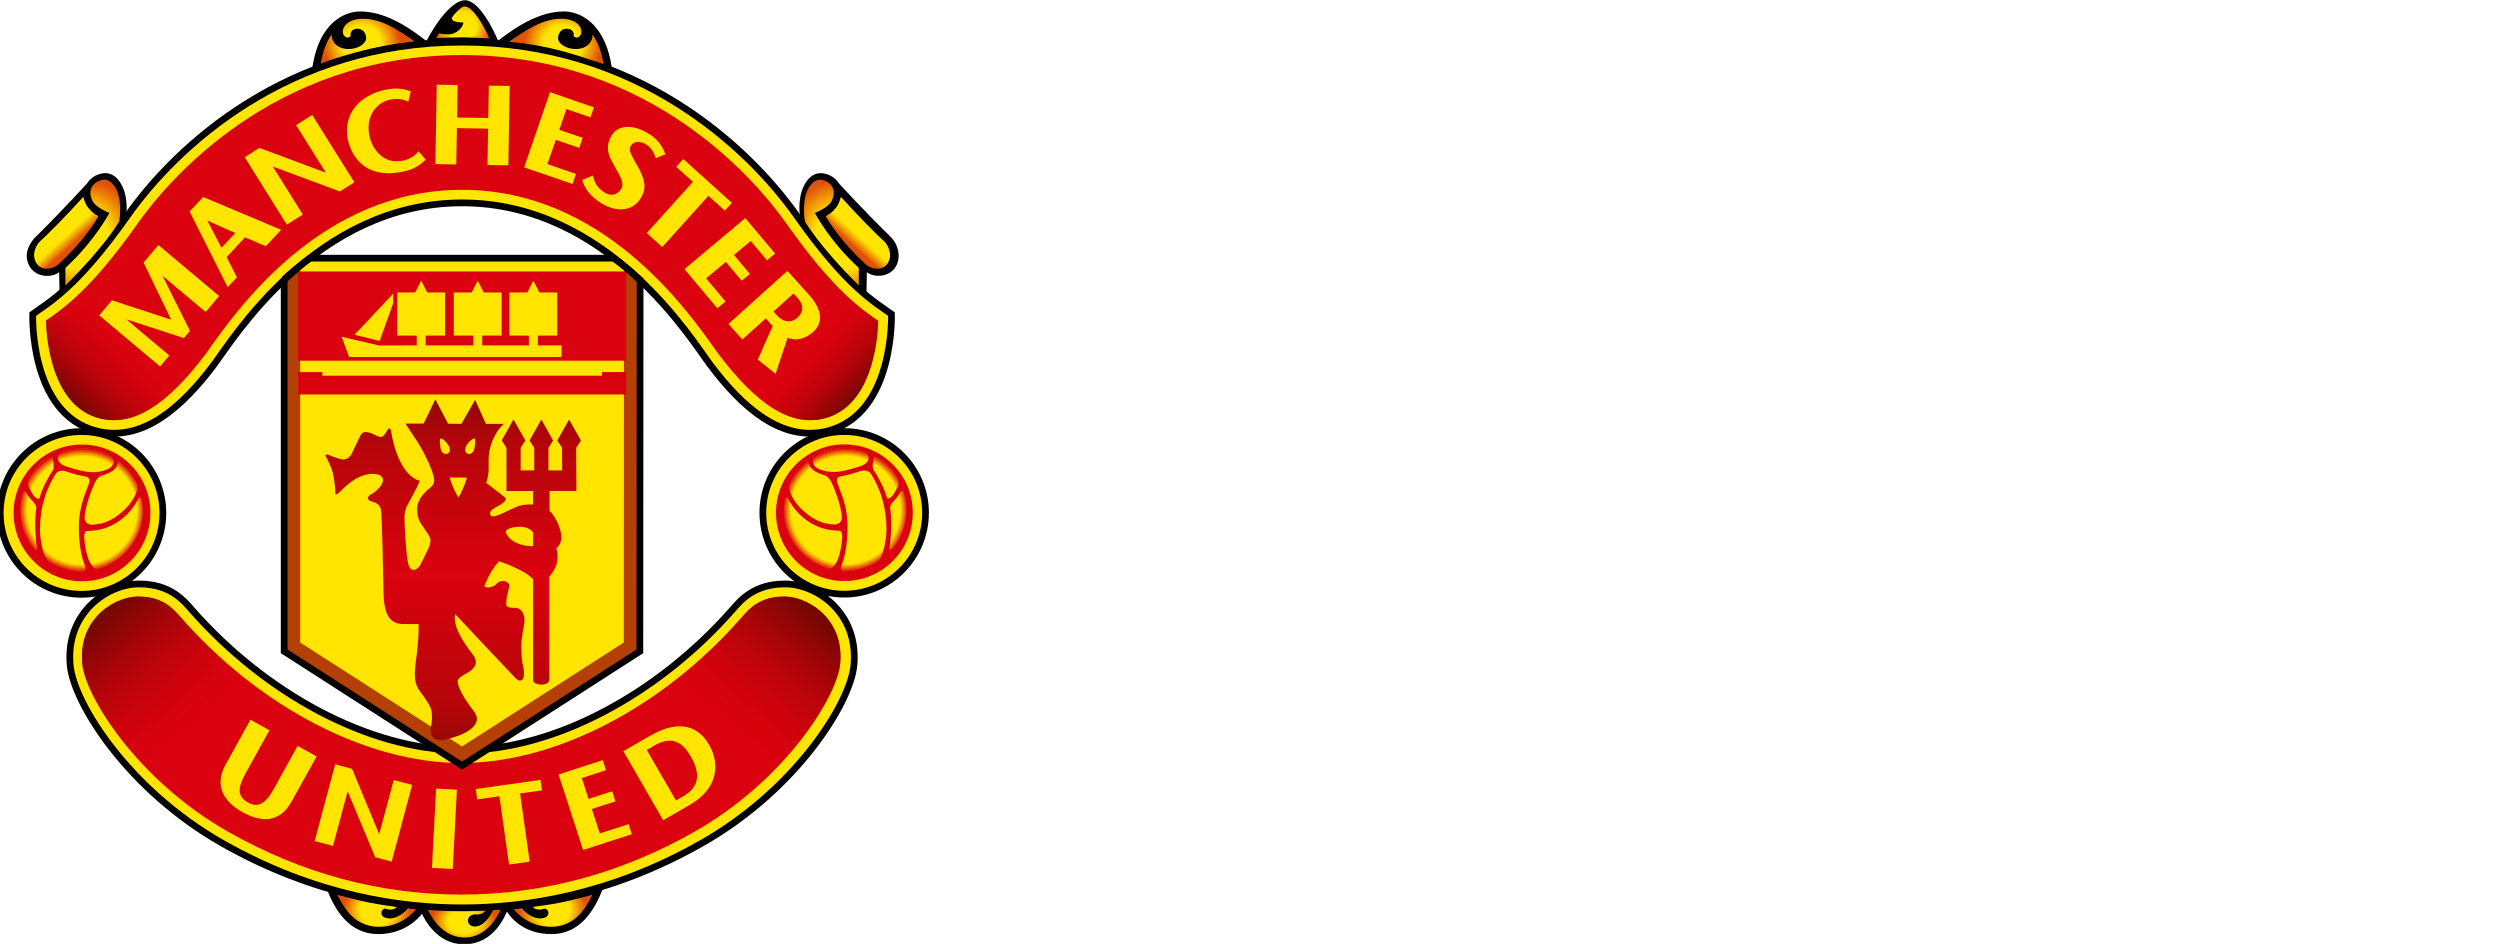 <svg viewBox="2.051 0.018 1515.011 572.001" xmlns="http://www.w3.org/2000/svg" xmlns:xlink="http://www.w3.org/1999/xlink"><defs><path d="m423.57 366.84v115.77l55.354 35.567 55.349-35.567 0.082-115.59c-1.773-1.563-5.455-4.99-8.338-6.783h-94.442c-2.39 1.678-7.178 5.718-8.005 6.607z" fill="#ffe500" id="reuse-0"/></defs><defs><linearGradient id="c"><stop stop-color="#ffe500" offset="0"/><stop stop-color="#ffe500" offset=".5"/><stop stop-color="#e15007" offset="1"/></linearGradient><linearGradient id="b"><stop stop-color="#da030e" stop-opacity="0" offset="0"/><stop stop-color="#da020e" stop-opacity="0" offset=".875"/><stop stop-color="#da020e" offset="1"/></linearGradient><linearGradient id="a"><stop stop-color="#740703" offset="0"/><stop stop-color="#da020e" stop-opacity="0" offset="1"/></linearGradient><linearGradient id="h" x1="476.07" x2="476.07" y1="403.81" y2="458.88" gradientUnits="userSpaceOnUse" spreadMethod="reflect"><stop stop-color="#8f0904" offset="0"/><stop stop-color="#b40509" offset=".25"/><stop stop-color="#da020e" offset="1"/></linearGradient><linearGradient id="l" x1="368.06" x2="399.48" y1="470.94" y2="507" gradientUnits="userSpaceOnUse" xlink:href="#a"/><linearGradient id="m" x1="368.06" x2="399.48" y1="470.94" y2="507" gradientTransform="matrix(-1 0 0 1 957.36 0)" gradientUnits="userSpaceOnUse" xlink:href="#a"/><radialGradient id="u" cx="360.51" cy="438.59" r="18.756" gradientTransform="matrix(1.041 0 0 1.024 -14.655 -10.386)" gradientUnits="userSpaceOnUse" xlink:href="#b"/><radialGradient id="v" cx="360.51" cy="438.59" r="18.756" gradientTransform="matrix(1.041 0 0 1.024 223 -10.48)" gradientUnits="userSpaceOnUse" xlink:href="#b"/><linearGradient id="n" x1="600.95" x2="583.95" y1="404.58" y2="388.58" gradientUnits="userSpaceOnUse" xlink:href="#a"/><linearGradient id="o" x1="600.95" x2="582.95" y1="404.58" y2="385.58" gradientTransform="matrix(-1 0 0 1 957.89 0)" gradientUnits="userSpaceOnUse" xlink:href="#a"/><radialGradient id="i" cx="446.42" cy="291.63" r="14.723" gradientTransform="matrix(.815 0 0 .776 83.801 67.229)" gradientUnits="userSpaceOnUse" xlink:href="#c"/><radialGradient id="p" cx="446.42" cy="291.63" r="14.723" gradientTransform="matrix(-.815 0 0 .776 874.09 67.229)" gradientUnits="userSpaceOnUse" xlink:href="#c"/><radialGradient id="q" cx="478.89" cy="288.52" r="8.266" gradientTransform="matrix(1.096 0 0 1.048 -45.916 -14.399)" gradientUnits="userSpaceOnUse" xlink:href="#c"/><radialGradient id="j" cx="357.14" cy="347.1" r="8.529" gradientTransform="matrix(1.088 -1.905 1.676 .957 -610.04 702.53)" gradientUnits="userSpaceOnUse" xlink:href="#c"/><linearGradient id="k" x1="357.73" x2="362.28" y1="346.83" y2="351.83" gradientUnits="userSpaceOnUse" xlink:href="#c"/><radialGradient id="r" cx="357.14" cy="347.1" r="8.529" gradientTransform="matrix(-1.088 -1.905 -1.676 .957 1567.9 702.53)" gradientUnits="userSpaceOnUse" xlink:href="#c"/><linearGradient id="s" x1="357.73" x2="362.28" y1="346.83" y2="351.83" gradientTransform="matrix(-1 0 0 1 957.89 0)" gradientUnits="userSpaceOnUse" xlink:href="#c"/><clipPath id="f"><use xlink:href="#reuse-0"/></clipPath><filter id="g"><feGaussianBlur stdDeviation="3.091"/></filter><radialGradient id="e" cx="452.38" cy="563.36" r="12.242" gradientTransform="matrix(.857 1.2551e-7 -1.1285e-7 .77 64.786 129.37)" gradientUnits="userSpaceOnUse" xlink:href="#c"/><radialGradient id="t" cx="452.38" cy="563.36" r="12.242" gradientTransform="matrix(-.857 1.2551e-7 1.1285e-7 .77 894.86 129.37)" gradientUnits="userSpaceOnUse" xlink:href="#c"/><radialGradient id="d" cx="479.62" cy="566.71" r="11.666" gradientTransform="matrix(.85 -1.5152e-7 1.1263e-7 .632 71.816 208.59)" gradientUnits="userSpaceOnUse" xlink:href="#c"/></defs><g transform="translate(-334.14 -1.793)"><g transform="matrix(1.947 0 0 1.947 -316.29 -543.13)"><path d="m493.57 561.89c-1.172 3.447-4.908 11.901-13.949 11.901-10.284 0-13.851-11.127-14.024-11.596l-0.304-1.053s8.857 0.736 13.736 0.736c4.867 0 13.205-0.481 14.554-0.736l-0.012 0.749z"/><path d="m520.56 556.41 2.11 0.267c-2.518 6.578-7.038 13.949-15.899 13.949-8.643 0-12.905-5.002-14.69-8.347l-1.51-0.921s14.887-0.481 29.989-4.949"/><path d="m439 556.41-2.11 0.267c2.505 6.578 7.047 13.949 15.936 13.949 8.594 0 13.225-5.266 15.134-8.347l1.024-0.921s-14.863-0.481-29.985-4.949"/><path d="m486.84 562.59c-1.403 2.007-2.345 1.905-4.003 1.905-0.86 0-2.094 0.691-2.082 1.966 0.037 1.004 0.856 1.818 2.201 1.818 3.061 0 5.401-4.241 6.022-6.047 0 0 1.794-0.074 2.316-0.128 0 0-3.209 9.593-11.559 9.593-8.363 0-11.773-9.478-11.773-9.478s7.051 0.428 11.07 0.428c4.031 0 6.598-0.037 7.808-0.058" fill="url(#d)"/><path d="m440.13 558.37c5.434 1.44 9.318 2.657 18.47 3.768 0 0-0.292 0.926-2.283 0.852-0.761-0.049-0.864-0.239-1.127-0.284-0.588-0.107-1.44 0.49-1.353 1.481 0.09 0.699 0.675 1.567 2.707 1.567 2.032 0 4.397-1.654 5.595-3.2 0 0 1.214 0.284 2.476 0.346 0 0-3.912 5.463-11.596 5.463-8.437 0-11.58-7.573-12.888-9.992" fill="url(#e)"/><path d="m478.93 513.4c29.141 0 61.425-17.886 84.092-43.671 2.468-2.789 6.602-8.088 16.446-8.088 9.861 0 22.967 8.988 21.432 25.344-1.144 11.913-18.17 38.792-47.324 55.325-29.145 16.599-55.995 20.149-74.647 20.149-18.668 0-45.493-3.55-74.655-20.149-29.149-16.533-46.172-43.412-47.307-55.325-1.534-16.356 11.576-25.344 21.416-25.344 9.869 0 14.019 5.298 16.479 8.088 22.633 25.784 54.934 43.671 84.067 43.671z" fill="#ffe500" stroke="#000" stroke-miterlimit="3.863" stroke-width="2.098"/><path d="m478.68 517.37c-29.322 0-62.688-17.302-87.263-45.292-2.501-2.843-5.685-6.5-13.262-6.5-4.426 0-9.445 2.369-12.773 6.035-2.505 2.723-5.315 7.524-4.64 14.883 0.975 10.054 16.907 36.073 45.304 52.231 22.888 13.02 47.328 19.598 72.635 19.598 25.332 0 49.771-6.578 72.66-19.598 28.388-16.158 44.345-42.177 45.283-52.231 0.703-7.359-2.127-12.16-4.599-14.883-3.344-3.665-8.375-6.035-12.781-6.035-7.61 0-10.79 3.657-13.269 6.5-24.561 27.989-57.968 45.292-87.294 45.292z" fill="#da020e"/><path d="m604.82 371.41 0.103-6.796c2.094 1.6 6.031 1.625 8.334-0.831 1.049-1.119 1.645-2.851 1.559-4.632-0.099-2.012-1.012-4.101-2.513-5.574-8.507-8.314-16.064-16.615-16.064-16.615-0.782-1.234-2.003-2.127-2.711-2.431-1.041-0.498-4.743-2.188-7.565 2.098-2.546 3.883-2.168 9.359-1.678 11.358l7.976 10.872c2.732 3.464 10.428 10.831 12.559 12.551"/><path d="m434.33 300.93c10.041-3.373 19.223-6.162 31.597-7.256l1.876-1.053c-6.907-5.451-13.768-9.169-20.601-9.169-4.291 0-13.02 2.917-14.966 18.318l2.094-0.839z"/><path d="m523.55 300.93c-10.046-3.373-19.219-6.162-31.581-7.256l-1.901-1.053c6.936-5.451 13.781-9.169 20.622-9.169 4.295 0 12.987 2.917 14.974 18.318l-2.114-0.839z"/><path d="m467.58 293.17c5.052-9.712 9.671-13.225 12.255-13.225 3.192 0 6.952 5.076 9.906 11.646l0.621 1.489-2.596-0.202c-1.703-0.321-6.553-0.383-8.404-0.383-1.901 0-5.998 0-8.466 0.23l-3.316 0.444z"/><path d="m427.75 512.04-7.314 13.221c-2.209 3.974-4.484 6.495-8.215 4.356-3.674-2.077-2.822-5.089-0.568-9.194l7.335-13.238-5.915-3.283-7.75 13.991c-4.266 7.701 1.103 12.477 5.307 14.793 4.488 2.485 11.021 4.332 15.249-3.312l7.804-14.052-5.932-3.283zm94.055 27.239-2.464-7.586 7.339-2.369-1.016-3.155-7.347 2.382-2.09-6.483 7.512-2.464-1.012-3.122-13.752 4.472 7.643 23.497 15.159-4.916-1-3.135-8.972 2.88zm15.71-30.408-8.371 4.825 12.394 21.494 8.338-4.821c8.618-4.969 9.437-12.497 6.043-18.536-4.085-7.166-10.827-7.331-18.405-2.962m12.65 6.541c3.139 5.5 2.501 9.511-2.333 12.279l-2.304 1.341-9.099-15.722 2.476-1.436c5.804-3.336 9.099-0.366 11.259 3.538m-66.966 10.071 0.448 3.221 6.919-0.979 2.991 21.243 6.434-0.893-2.982-21.231 6.816-0.946-0.469-3.266-20.157 2.851zm-5.858 0.201-6.479-0.354-1.296 24.682 6.483 0.346 1.292-24.674zm-19.672-3.017-4.513 16.866-8.445-20.342-5.253-1.411-6.401 23.88 5.722 1.518 4.55-17.006 8.573 20.515 5.138 1.386 6.376-23.888-5.747-1.518z" fill="#ffe500"/><use xlink:href="#reuse-0"/><path d="m423.57 319.81-2e-5 47.023v115.77l55.354 35.567 55.349-35.567 0.082-162.61" clip-path="url(#f)" fill="none" filter="url(#g)" stroke="#b54005" stroke-miterlimit="3.863" stroke-width="10"/><path d="m501.05 449.9v-4.303s-1.144-1.769-3.978-1.769c-2.826 0-4.517 0.852-4.517 1.563 0 1.164 2.53 4.509 8.495 4.509m-22.321-38.088 4.278-7.47 3.353 7.47h5.553c-3.34 3.135-4.706 7.878-4.706 11.041v3.447c0 1.464-0.736 3.887-0.736 3.887s4.821 3.674 5.562 4.311c0.309 0.243 0.646 0.391 0.424 1.028-0.383 1.074-3.657 2.55-3.99 2.83-0.74 0.658-0.934 1.053-0.74 1.703 0.234 0.625 0.847 0.74 2.102 0.296 1.267-0.407 3.892-1.785 6.092-2.727 2.193-0.954 5.13-0.712 5.13-0.712v-4.216h-8.293v-13.398l-1.464-2.361 3.657-6.516 3.678 6.557-1.448 2.32v6.997h4.225v-6.997l-1.456-2.32 3.669-6.508 3.653 6.508-1.444 2.32v6.997h4.253v-6.997l-1.506-2.32 3.682-6.508 3.669 6.508-1.464 2.32 0.07 13.378h-8.359v6.187c1.896 1.781 3.686 5.813 3.686 8.186 0 2.431-1.584 3.46-1.584 3.46 0.531 1.909 0.428 2.703 0.202 4.43-0.202 1.756-2.394 4.496-2.394 4.496v31.976c0 2.172-5.031 1.958-5.031 0.103v-31.359c-2.847-3.114-10.597-5.562-10.597-5.562-2.843 2.843-4.591 7.779-4.591 7.779 1.234 0.864 3.155 0 3.879-0.839 0.712-0.839 2.172-1.057 3.015-0.527 0.827 0.527 1.032 0.728 0.749 1.962-0.325 1.3-0.843 3.377-0.843 4.829 0 1.489 1.674 1.156 2.925 1.267 2.526 0.222 2.941 3.044 2.732 4.62-0.206 1.584-0.946 4.945-0.946 7.034 0 2.069 0.111 4.159 0.317 5.344 0.218 1.144 0.629 2.406 0.514 3.883-0.128 1.987-1.349 2.304-2.616 1.028-1.251-1.255-18.762-19.923-18.762-19.923-1.164 3.797 3.682 10.272 5.245 12.271 1.575 1.999 1.473 3.468 0.095 4.838-1.349 1.353-3.978 2.077-4.492 3.353-0.535 1.234 1.255 5.035 4.936 9.749 3.669 4.706-4.212 7.865-8.914 8.807-4.735 0.93-4.735-2.32-4.406-4.101 0.313-1.765 0.313-2.838 0.197-4.389-0.103-1.58-1.551-3.768-3.562-6.388-1.987-2.633-1.987-5.027-1.16-11.127 0.835-6.084 0.638-9.967 0.638-9.967s-2.098 0.086-5.142 0c-3.028-0.115-5.541-1.872-5.755-9.219-0.21-7.326-0.383-24.822-0.88-26.657-0.485-1.814-2.448-2.147-3.275-2.39-0.86-0.214-0.901-1.452-0.07-1.896 2.188-1.065 4.813-3.752 3.842-5.422-0.983-1.674-4.838-1.329-7.417-0.066-2.587 1.251-5.315 3.998-6.018 4.747-0.679 0.74-1.267 0.74-1.193-0.058 0.086-0.856-0.477-4.858-0.81-6.245-0.37-1.399-1.621-4.044-2.045-4.743-0.415-0.703 0-0.975 0.708-0.703 0.679 0.28 2.234 0.926 3.694 1.312 1.473 0.444 2.876-0.28 3.546-1.654 0.699-1.419 2.065-4.41 2.764-5.747 0.687-1.321 1.798-1.024 2.711-0.823 0.905 0.214 1.744 0.773 2.579 1.107 0.831 0.346 1.526 0.28 1.822-0.144 0.284-0.403 0.629-0.555 1.131-1.6 0.49-1.045 1.098-0.547 1.177-0.132 2.501 15.04 9.017 15.731 9.017 15.731-0.979 2.505-3.275 6.5-3.817 7.507-0.588 0.942-0.806 2.283-0.95 3.324-0.111 1.037 0.362 10.971 1.057 14.612 0.708 3.645 2.933 2.225 3.657 1.111 0.671-1.111 2.855-5.734 2.855-5.734s0.539-1.259 0.539-2.304c0-1.053-1.81-3.336-2.225-4.048-0.432-0.724-1.958-2.11-1.958-5.611 0-3.488 3.143-5.907 4.274-6.825 1.119-0.917 1.119-2.188 0.967-2.954-0.49-2.699-3.357-8.375-4.735-10.552-1.411-2.168-4.134-6.286-4.134-6.286h5.66l3.645-7.569 3.966 7.602 4.143 0.037zm-0.917 22.93c1.847-3.052 2.62-6.224 2.62-6.224h-5.34s0.856 3.246 2.719 6.224m-5.562-15.389c0.214 1.563 1.378 2.16 2.263 1.703 0.88-0.485 0.728-1.752 0.074-2.764-0.625-0.991-1.925-2.098-2.324-1.933-0.407 0.169-0.152 2.073-0.012 2.995m10.584-2.995c-0.383-0.165-1.752 0.942-2.402 1.933-0.625 1.012-0.786 2.279 0.103 2.764 0.868 0.457 1.987-0.152 2.267-1.703 0.152-0.921 0.453-2.826 0.033-2.995" fill="url(#h)"/><path transform="translate(330.95 277.01)" d="m96.969 118.69v6.969h102.12v-6.969h-7.531v1.125h-87.062v-1.125h-7.531z" fill="#da020e"/><path d="m427.92 364.38h102.11v27.767h-102.11v-27.767z" fill="#da020e"/><path d="m445.47 384.08 7.82 1.921 4.221-11.761v-2.978zm64.449 6.933v-3.622h-7.38v-3.044h6.031v-13.427h-5.558l-1.901-3.694-1.855 3.694h-5.574v13.427h6.055v3.044h-14.517v-3.044h6.039v-13.427h-5.566l-1.88-3.694-1.901 3.694h-5.549v13.427h6.068v3.044h-14.817v-3.044h6.051v-13.427h-5.574l-1.863-3.694-1.913 3.694h-5.553v13.427h6.072v3.044l-11.724 0.037-11.662-2.723 2.337 6.308h66.135z" fill="#ffe500"/><path d="m434.91 299.84c9.856-3.299 17.306-5.87 29.446-6.948-5.595-3.883-10.56-7.17-16.27-7.17-3.003 0-5.57 1.148-6.162 3.246-0.551 1.909 0.954 2.74 1.489 2.612 0.559-0.144 0.958-0.309 0.823-0.827-0.144-0.547 0.28-1.938 2.188-1.938 1.942 0 2.674 1.798 2.674 3.032s-1.958 3.295-5.558 3.295c-3.53 0-5.34-2.353-5.204-4.529-1.703 2.493-2.695 5.015-3.427 9.227" fill="url(#i)"/><path d="m366.22 358.85 8.005-10.872c0.461-1.999 0.827-7.47-1.732-11.354-2.797-4.291-6.483-2.596-7.565-2.098-0.683 0.304-1.925 1.193-2.69 2.431 0 0-7.697 8.474-16.167 16.813-1.197 1.189-2.513 3.361-2.624 5.372-0.103 1.785 0.617 3.579 1.654 4.698 2.316 2.468 6.364 2.369 8.433 0.765l0.144 6.796c2.131-1.715 9.815-9.087 12.543-12.551"/><path d="m478.93 343.03c45.579 0 71.512 42.782 77.172 50.294 10.054 13.419 22.362 24.312 36.624 20.712 20.951-5.36 19.861-36.394 19.861-36.394-5.056-3.641-13.67-8.223-29.376-30.486-15.381-21.823-50.187-54.152-104.28-54.152-54.107 0-88.905 32.329-104.25 54.152-15.722 22.263-24.365 26.846-29.372 30.486 0 0-1.131 31.034 19.836 36.394 14.254 3.599 26.554-7.293 36.624-20.712 5.64-7.512 31.589-50.294 77.16-50.294z" fill="#ffe500" stroke="#000" stroke-miterlimit="3.863" stroke-width="2.098"/><path d="m478.93 338.97c43.942 0 70.076 37.274 79.528 50.724 12.508 16.695 23.096 22.997 33.269 20.41 14.702-3.743 16.529-23.979 16.726-30.104v-0.243l-0.165-0.128c-5.183-3.591-13.855-9.544-28.384-30.141-8.668-12.3-41.573-52.462-100.97-52.462-59.381 0-92.315 40.162-100.98 52.462-14.41 20.466-23.473 26.706-28.327 30.038l-0.206 0.169 0.025 0.214c0.197 6.138 2.028 26.48 16.693 30.194 10.185 2.587 20.795-3.715 33.269-20.41 9.443-13.45 35.602-50.724 79.523-50.724" fill="#da020e"/><path d="m455.05 307.83c-8.063 1.707-13.374 7.651-11.633 15.71 1.012 4.352 4.895 12.362 17.179 9.749 3.41-0.65 5.253-2.007 7.038-3.715l-2.238-2.571c-0.843 0.938-2.102 2.304-4.928 2.892-5.944 1.255-9.478-3.554-10.358-7.705-1.308-6.15 2.275-10.387 6.323-11.263 2.892-0.638 4.644 0.148 5.755 0.58h0.037l0.753-3.151c-1.95-0.782-4.291-1.3-7.927-0.527m67.431 35.453c4.611 2.777 9.642 2.304 11.995-1.592 1.711-2.723 1.728-4.986-0.329-9.038-0.531-1.148-1.226-1.97-1.691-3.015-0.909-1.695-1.748-3.081-0.967-4.393 0.864-1.423 2.863-1.538 4.673-0.432 1.896 1.148 2.682 3.044 3.081 4.34l2.974-1.284c-0.913-2.443-2.267-4.636-5.36-6.467-5.286-3.184-9.585-2.345-11.374 0.638-1.814 2.999-1.3 5.496 0.066 8.055 0 0 0.847 1.452 1.337 2.443 1.197 1.999 2.592 4.521 1.613 6.096-1.185 1.987-3.225 2.419-5.212 1.185-2.546-1.604-3.143-3.472-3.674-5.294l-3.27 1.399c0.72 2.509 2.411 5.109 6.138 7.359m-35.205-36.75-0.185 10.07-9.684-0.14 0.144-10.107-6.491-0.119-0.432 24.711 6.504 0.14 0.206-11.329 9.7 0.177-0.185 11.308 6.495 0.099 0.424-24.711-6.495-0.099zm92.998 78.467c0.045 0.062 3.809 1.921 7.993-1.835 3.497-3.143 2.324-7.45-1.329-11.494l-6.734-7.483-18.359 16.545 4.34 4.813 7.31-6.557 2.11 2.382-4.628 10.44 5.541 4.426 3.756-11.239zm3.279-12.172c1.72 1.909 1.748 4.175-0.251 5.936-1.946 1.794-4.43 1.382-6.319-0.691l-1.098-1.23 6.216-5.615 1.452 1.6zm-28.652-6.313 6.15-5.105 4.932 5.87 2.55-2.127-4.961-5.895 5.204-4.381 5.08 6.051 2.522-2.102-9.28-11.062-18.919 15.887 10.218 12.197 2.55-2.119-6.047-7.215zm-7.092-37.132-2.205 2.419 5.183 4.686-14.365 15.936 4.846 4.356 14.344-15.94 5.117 4.607 2.197-2.419-15.118-13.645zm-42.301 1.567 2.616-7.536 7.277 2.509 1.082-3.135-7.289-2.505 2.217-6.454 7.499 2.571 1.053-3.118-13.662-4.702-8.03 23.403 15.056 5.154 1.07-3.118-8.89-3.069zm-78.238-12.107 9.28 14.793-20.663-7.713-4.599 2.888 13.102 20.992 4.99-3.143-9.342-14.945 20.877 7.75 4.509-2.826-13.127-20.98-5.027 3.184zm-28.903 22.353-4.225 4.533 11.843 23.551 2.892-3.094-3.217-6.265 5.718-6.15 6.483 2.748 4.764-5.101-24.258-10.222zm9.988 11.214-4.291 4.607-4.41-8.474 8.7 3.867zm-23.946 3.731-4.599 5.475 8.593 17.771-18.429-6.035-3.966 4.698 18.935 15.899 2.875-3.414-13.382-11.263 17.936 5.841 1.888-2.238-8.552-17.138 13.439 11.267 4.196-4.965-18.935-15.899z" fill="#ffe500"/><path d="m355.49 368.73-0.021-5.451c9.301-8.54 13.686-17.121 13.686-17.121s-3.418-1.288-4.949-3.233c-0.757-1.082-1.049-2.559-0.921-3.55 0.296-1.859 1.744-2.801 2.238-3.015 1.07-0.461 3.057-1.506 5.27 1.538 2.357 3.295 1.736 9.548 1.411 10.988 0 0-4.336 7.549-16.714 19.844" fill="url(#j)"/><path d="m365.78 347.16c-1.255 2.188-4.418 7.47-12.419 14.97-1.329 1.246-4.644 2.304-6.524 0.193-0.703-0.819-1.168-1.966-1.098-3.299 0.09-1.543 1.016-3.336 1.946-4.126 1.613-1.362 8.486-8.301 13.374-13.76 0.136 0.996 0.991 2.662 0.991 2.662 0.675 0.93 1.497 2.267 3.731 3.361" fill="url(#k)"/><path d="m478.68 517.37c-29.322 0-62.688-17.302-87.263-45.292-2.501-2.843-5.685-6.5-13.262-6.5-4.426 0-9.445 2.369-12.773 6.035-2.505 2.723-5.315 7.524-4.64 14.883 0.975 10.054 16.907 36.073 45.304 52.231 22.888 13.02 47.328 19.598 72.635 19.598" fill="url(#l)"/><path d="m478.68 517.37c29.322 0 62.688-17.302 87.263-45.292 2.501-2.843 5.685-6.5 13.262-6.5 4.426 0 9.445 2.369 12.773 6.035 2.505 2.723 5.315 7.524 4.64 14.883-0.975 10.054-16.907 36.073-45.304 52.231-22.888 13.02-47.328 19.598-72.635 19.598" fill="url(#m)"/><path d="m558.45 389.69c12.508 16.695 23.096 22.997 33.269 20.41 14.702-3.743 16.529-23.979 16.726-30.104v-0.243l-0.165-0.128c-5.183-3.591-13.855-9.544-28.384-30.141" fill="url(#n)"/><path d="m399.44 389.69c-12.508 16.695-23.096 22.997-33.269 20.41-14.702-3.743-16.529-23.979-16.726-30.104v-0.243l0.165-0.128c5.183-3.591 13.855-9.544 28.384-30.141" fill="url(#o)"/><path d="m522.99 299.84c-9.856-3.299-17.306-5.87-29.446-6.948 5.595-3.883 10.56-7.17 16.27-7.17 3.003 0 5.57 1.148 6.162 3.246 0.551 1.909-0.954 2.74-1.489 2.612-0.559-0.144-0.958-0.309-0.823-0.827 0.144-0.547-0.28-1.938-2.188-1.938-1.942 0-2.674 1.798-2.674 3.032s1.958 3.295 5.558 3.295c3.53 0 5.34-2.353 5.204-4.529 1.703 2.493 2.695 5.015 3.427 9.227" fill="url(#p)"/><path d="m479.39 286.9c-0.309 1.884-2.476 3.69-4.669 3.69-2.197 0-2.855-0.354-2.855-0.354-0.333 0.518-0.625 0.917-0.971 1.477 1.991-0.078 6.611-0.206 8.462-0.206 1.847 0 6.969 0.267 8.071 0.346-1.781-4.175-5.216-9.955-7.59-9.955-0.082 0-0.185-8e-3 -0.313-8e-3 -0.555 0-2.479 1.668-3.51 3.132-1.354 1.924 3.374 1.878 3.374 1.878z" fill="url(#q)"/><path d="m602.41 368.73 0.021-5.451c-9.301-8.54-13.686-17.121-13.686-17.121s3.418-1.288 4.949-3.233c0.757-1.082 1.049-2.559 0.921-3.55-0.296-1.859-1.744-2.801-2.238-3.015-1.07-0.461-3.057-1.506-5.27 1.538-2.357 3.295-1.736 9.548-1.411 10.988 0 0 4.336 7.549 16.714 19.844" fill="url(#r)"/><path d="m592.11 347.16c1.255 2.188 4.418 7.47 12.419 14.97 1.329 1.246 4.644 2.304 6.524 0.193 0.703-0.819 1.168-1.966 1.098-3.299-0.09-1.543-1.016-3.336-1.946-4.126-1.613-1.362-8.486-8.301-13.374-13.76-0.136 0.996-0.991 2.662-0.991 2.662-0.675 0.93-1.497 2.267-3.731 3.361" fill="url(#s)"/><path d="m423.57 366.84v115.77l55.354 35.567 55.349-35.567 0.082-115.59c-1.773-1.563-5.455-4.99-8.338-6.783h-94.442c-2.39 1.678-7.178 5.718-8.005 6.607z" fill="none" stroke="#000" stroke-miterlimit="3.863" stroke-width="2.098"/><path d="m519.51 558.37c-5.434 1.44-9.318 2.657-18.47 3.768 0 0 0.292 0.926 2.283 0.852 0.761-0.049 0.864-0.239 1.127-0.284 0.588-0.107 1.44 0.49 1.353 1.481-0.09 0.699-0.675 1.567-2.707 1.567-2.032 0-4.397-1.654-5.595-3.2 0 0-1.214 0.284-2.476 0.346 0 0 3.912 5.463 11.596 5.463 8.437 0 11.58-7.573 12.888-9.992" fill="url(#t)"/><path d="m335.19 439.54c0-13.966 11.333-25.324 25.316-25.324 13.986 0 25.311 11.358 25.311 25.324 0 13.991-11.325 25.324-25.311 25.324-13.982 0-25.316-11.333-25.316-25.324z" fill="#ffe500" stroke="#000" stroke-miterlimit="3.863" stroke-width="2.098"/><path d="m340.99 438.59c0-10.589 8.739-19.2 19.52-19.2 10.784 0 19.517 8.611 19.517 19.2 0 10.607-8.732 19.2-19.517 19.2-10.781 0-19.52-8.593-19.52-19.2z" fill="url(#u)"/><path d="m365.89 456.94c-1.111 0.354-1.592-0.424-2.098-0.983-1.97-2.267-2.476-8.301-2.476-9.099 0-0.802 0.296-1.683 0.86-1.703 4.751-0.09 8.145-1.469 11.259-4.056 3.11-2.542 4.459-5.459 4.735-5.977 0.272-0.576 0.917-0.473 1.037 0.325 0.132 0.666 0.383 1.863 0.383 3.159 0 8.696-5.862 15.801-13.699 18.335m-5.015 0.786c-0.136 0-0.288 0.017-0.415 0.017-3.501 0-7.355-1.337-9.638-2.637-2.365-1.288-3.254-7.359-3.254-10.428 0-9.992 4.097-15.94 4.764-17.109 0.65-1.185 2.114-1.308 3.188-1.02 1.111 0.321 1.506 0.514 2.785 0.893 0.666 0.218 2.02 0.494 3.036 0.675 1.016 0.243 2.11 0.457 1.452 2.353-0.65 1.901-2.863 6.467-3.085 11.88-0.214 4.899 0.436 9.766 1.543 12.756 0.728 1.933 0.728 2.657-0.374 2.62m-14.464-22.81c-0.934-0.494-2.057-2.904-2.435-3.608-0.255-0.506-0.255-1.954 0.111-2.571 1.563-2.736 3.78-5.27 6.635-6.59 0.35-0.152 0.839-0.181 0.839 0.658 0 0.448 0.243 1.148 0.251 1.592 0 0.448 0.189 1.366-0.378 2.09-0.596 0.728-3.151 5.257-3.805 7.795-0.107 0.568-0.28 1.164-1.218 0.633m-0.527 16.035c-2.649-2.616-4.537-7.355-4.537-12.345 0-1.938 0.288-3.793 0.802-5.553 0 0 0.473-0.79 0.884-0.119 0.317 0.494 0.753 0.991 1.107 1.65 0.395 0.658 2.443 2.217 2.271 3.488-0.716 4.669-0.074 10.872 0.148 11.917 0.197 1.032-0.086 1.473-0.675 0.963m8.363-30.433c1.962-0.65 4.056-1.016 6.212-1.016 3.279 0 6.463 0.596 9.12 2.291 0.683 0.444 0.876 0.963 0.876 1.732 0 2.505-3.916 3.344-6.508 3.344-2.608 0-5.817-1.032-8.088-1.752-2.263-0.708-2.756-2.016-2.756-2.612 0-0.572 0.44-1.756 1.144-1.987m17.681 2.785c0.35 0.284 1.275 1.032 1.275 1.032 1.827 1.666 3.476 3.567 4.434 5.846 1.197 2.871-2.518 7.22-3.608 8.223-4.92 4.62-8.001 4.533-9.745 4.784-1.744 0.255-2.876-0.839-2.83-2.151 0.111-3.842 2.847-10.465 3.632-11.712 0.502-0.802 1.374-1.3 1.374-1.3 1.827-0.506 3.599-1.267 4.517-2.312 0.897-1.061 0.95-2.411 0.95-2.411m-11.28-5.048c-11.761 0-21.284 9.527-21.284 21.28 0 11.761 9.523 21.284 21.284 21.284 11.753 0 21.296-9.523 21.296-21.284 0-11.753-9.544-21.28-21.296-21.28" fill="#da020e"/><path d="m572.56 439.49c0-13.966 11.333-25.283 25.316-25.283 13.991 0 25.316 11.317 25.316 25.283 0 13.991-11.325 25.328-25.316 25.328-13.982 0-25.316-11.337-25.316-25.328z" fill="#ffe500" stroke="#000" stroke-miterlimit="3.863" stroke-width="2.098"/><path d="m612.7 450.86c-0.555 0.547-0.868 0.07-0.634-0.954 0.193-1.016 0.839-7.24 0.119-11.909-0.177-1.267 1.884-2.822 2.263-3.488 0.378-0.654 0.81-1.164 1.115-1.641 0.424-0.691 0.872 0.082 0.872 0.082 0.543 1.781 0.806 3.645 0.806 5.574 0 5.006-1.913 9.729-4.542 12.337m-1.715-16.648c-0.658-2.53-3.229-7.08-3.809-7.804-0.584-0.699-0.399-1.629-0.391-2.077 0-0.444 0.255-1.156 0.255-1.617 0-0.802 0.485-0.786 0.831-0.634 2.871 1.321 5.076 3.817 6.656 6.578 0.35 0.629 0.358 2.069 0.099 2.559-0.37 0.708-1.485 3.118-2.439 3.628-0.954 0.522-1.094-0.086-1.201-0.633m-3.196 20.819c-2.287 1.279-6.142 2.629-9.659 2.629h-0.407c-1.082 0.029-1.107-0.724-0.366-2.649 1.074-2.966 1.744-7.853 1.522-12.74-0.222-5.438-2.406-9.955-3.085-11.868-0.658-1.896 0.44-2.127 1.469-2.341 1.02-0.202 2.369-0.498 3.04-0.712 1.259-0.383 1.666-0.576 2.777-0.893 1.082-0.28 2.538-0.14 3.2 1.016 0.65 1.185 4.755 7.17 4.755 17.138 0 3.052-0.897 9.116-3.246 10.42m-15.068 1.827c-7.857-2.546-13.707-9.647-13.707-18.335 0-1.279 0.251-2.464 0.354-3.155 0.152-0.798 0.753-0.93 1.053-0.341 0.276 0.535 1.641 3.447 4.735 5.998 3.135 2.567 6.495 3.97 11.276 4.068 0.58 0.029 0.852 0.88 0.852 1.699 0 0.81-0.49 6.833-2.452 9.083-0.522 0.576-1.024 1.366-2.11 0.983m-11.74-26.747c0.934-2.279 2.592-4.212 4.418-5.841 0 0 0.905-0.765 1.255-1.032 0 0 0.074 1.362 0.983 2.382 0.905 1.028 2.662 1.835 4.488 2.316 0 0 0.86 0.522 1.374 1.325 0.81 1.209 3.525 7.824 3.645 11.695 0.033 1.316-1.086 2.411-2.834 2.16-1.752-0.234-4.825-0.181-9.741-4.776-1.086-1.008-4.801-5.348-3.587-8.227m8.03-8.392c2.695-1.703 5.837-2.3 9.12-2.3 2.172 0 4.237 0.37 6.216 1.02 0.728 0.226 1.156 1.399 1.156 1.987 0 0.58-0.481 1.905-2.76 2.616-2.271 0.699-5.467 1.744-8.071 1.744-2.62 0-6.524-0.852-6.524-3.344 0-0.753 0.189-1.3 0.864-1.724m8.918-3.521c-11.749 0-21.276 9.531-21.276 21.255 0 11.79 9.527 21.284 21.276 21.284 11.769 0 21.296-9.494 21.296-21.284 0-11.724-9.527-21.255-21.296-21.255" fill="#da020e"/><path d="m578.65 438.5c0-10.589 8.739-19.2 19.52-19.2 10.784 0 19.517 8.611 19.517 19.2 0 10.607-8.732 19.2-19.517 19.2-10.781 0-19.52-8.593-19.52-19.2z" fill="url(#v)"/></g><path d="m994.15 240.85h45.201l39.406 98.627 43.518-98.627h46.464l0.065 153.74h-44.586l-0.032-86.517-36.135 86.517h-23.896l-35.228-87.909-0.13 87.909h-34.646z" fill="#fff"/><path d="m1185.6 240.85c15.315-0.065 30.631-0.065 45.914 0 0.097 31.343-0.097 62.718 0.097 94.062 0.583 11.009 1.813 24.543 12.142 30.987 10.556 5.569 26.648 4.922 33.318-6.282 5.634-9.39 6.022-20.755 6.249-31.408 0.032-29.076 0.032-58.153 0-87.23 15.315-0.356 30.631-0.097 45.946-0.13 0.097 32.476-0.13 64.92-0.291 97.397-0.291 17.193-7.641 34.613-21.662 45.007-18.359 13.858-42.74 16.287-64.92 13.534-16.352-1.975-33.124-8.224-43.809-21.306-9.455-11.203-12.855-26.195-12.952-40.571-0.13-31.343 0-62.718-0.032-94.062z" fill="#fff"/><path d="m1341.6 240.85h127.99l0.032 29.238-41.057 0.032 0.032 124.47h-45.752l-0.032-124.47-41.251-0.032z" fill="#fff"/><path d="m1479.4 240.85h49.929l33.772 97.04 33.804-97.04h34.905l-56.113 153.74h-40.215z" fill="#fff"/><path d="m1656.1 240.85h19.977v30.048h47.178v-30.048h20.01l0.032 78.453h-20.043v-33.576h-47.178v33.576h-19.977z" fill="#fff"/><path d="m1765 240.85c17.047-2e-3 33.855 0.04 50.673 0.162 13.794 0.453 27.717 8.516 32.541 21.856 5.375 14.894 3.886 33.61-7.641 45.298-7.188 7.674-17.938 10.782-28.235 10.977-15.704 0.389-31.634 0.064-47.338 0.161m19.946-64.53v50.35c13.708 0.256 28.084 1.656 38.564-4.144 13.261-7.34 14.146-36.061 0.097-42.287-11.198-4.963-24.126-3.929-38.661-3.918z" fill="#fff"/></g></svg>